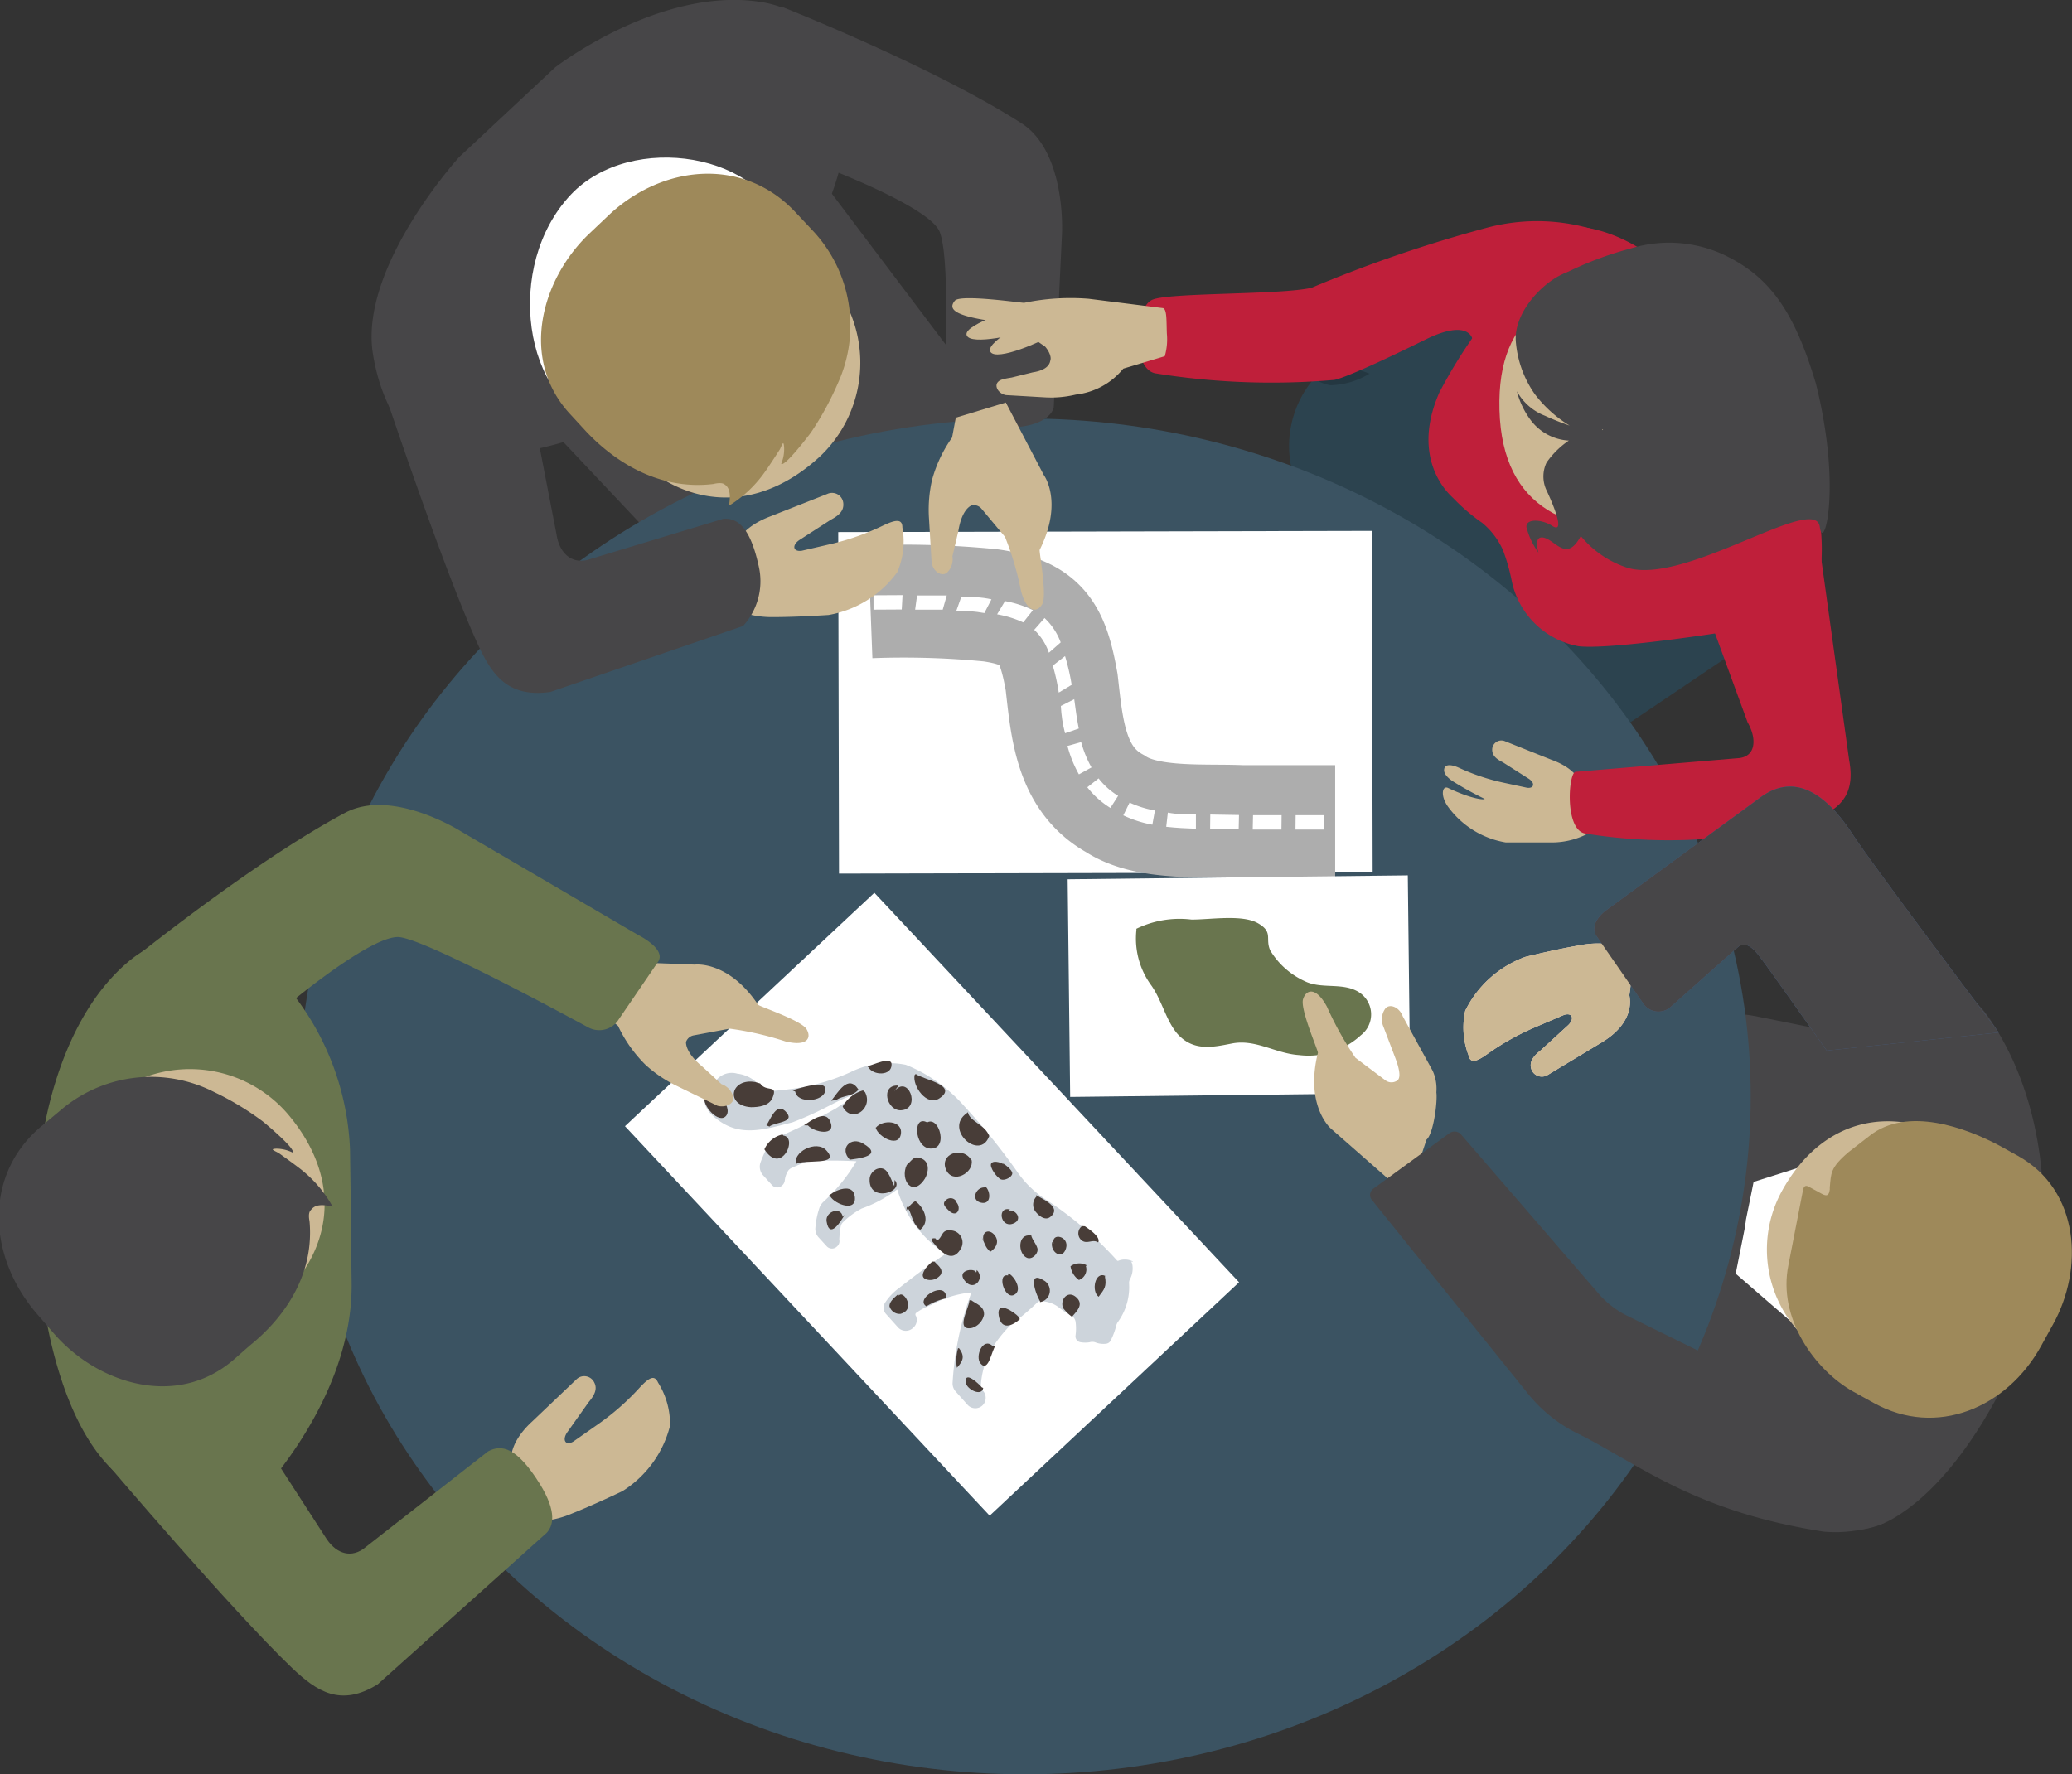 <?xml version="1.0" encoding="UTF-8"?> <svg xmlns="http://www.w3.org/2000/svg" viewBox="0 0 128.4 109.98"><rect x="0" y="0" width="128.4" height="109.98" fill="#333333" stroke="none"/> <defs> <style>.cls-1{fill:#474648;}.cls-2{fill:#2c434f;}.cls-3{fill:#3b5362;}.cls-4{fill:#69754e;}.cls-5{fill:#ccb894;}.cls-6{fill:#fff;}.cls-7{fill:#9e895a;}.cls-8{fill:#ae2025;}.cls-9{fill:#8d5d26;}.cls-10{fill:#e8b73d;}.cls-11{fill:#010101;opacity:0.18;}.cls-12{fill:#bf1f3a;}.cls-13{fill:#fcdfcc;}.cls-14{fill:#46628f;}.cls-15{fill:#cdd4db;}.cls-16{fill:#483d38;}.cls-17{fill:none;stroke:#adadad;stroke-miterlimit:10;stroke-width:7px;}</style> </defs> <g id="Слой_2" data-name="Слой 2"> <g id="Слой_1-2" data-name="Слой 1"> <polygon class="cls-1" points="32.97 25.34 49.71 9.57 64.68 29.41 41.51 34.4 32.97 25.34"></polygon> <path class="cls-1" d="M118.8,65c3.58.73,6,3.91,5.31,7.12L121.3,86c-.65,3.21-4.07,5.23-7.65,4.51l-10-2c-3.58-.73-5.95-3.92-5.3-7.13l2.8-13.89c.65-3.21,4.08-5.22,7.65-4.5Z"></path> <path class="cls-2" d="M106.79,40.89a6.44,6.44,0,0,0,1.59-9l-8.73-13a6.43,6.43,0,0,0-8.89-1.95l-8.11,5.42a6.44,6.44,0,0,0-1.59,9l8.73,13a6.43,6.43,0,0,0,8.89,2Z"></path> <ellipse class="cls-3" cx="63.51" cy="67.96" rx="44.98" ry="42.02"></ellipse> <path class="cls-4" d="M15.26,93.51s6.63-6.32,6.53-14c-.05-3.57,0-2.93-.05-3.61v-.07c0-.06,0-.16,0-.34v-.07c0-.67,0-.59-.05-4.16a16.76,16.76,0,0,0-5.59-11.84s-4.16-3-8,.07c-4.94,4-5.61,12.12-5.61,12.12l.08,8.14S3.39,88.93,8,91.93C12.13,94.68,15.26,93.51,15.26,93.51Z"></path> <path class="cls-5" d="M17,80.8c-3.68,3.17-9,3-12-.47S2.65,71.56,6.34,68.39a8,8,0,0,1,11.44.6C21.3,73.08,20.68,77.64,17,80.8Z"></path> <path class="cls-1" d="M19.18,75.68h0s-.11-.45.06-.65.38-.47,1.37-.24a7.67,7.67,0,0,0-1.89-2.25c-.42-.34-1.45-1.07-1.45-1.07-.34-.18-.55-.25-.14-.27a2.32,2.32,0,0,1,1,.24c.23-.2-1.69-1.81-1.86-1.94a17.83,17.83,0,0,0-3-1.81,8.61,8.61,0,0,0-9.53,1.14l-1.2,1c-3.55,3-3.31,8-.31,11.54l1.07,1.24c2.7,3.15,7.62,4.73,11.17,1.68l1-.88C17.49,81.79,19.5,79.14,19.18,75.68Z"></path> <path class="cls-5" d="M33,88.09c-1,.91-1.68,2.08-1.17,3.35L32,94.19a5.86,5.86,0,0,0,3.46-.38c1.38-.55,3.11-1.38,3.11-1.38a6.72,6.72,0,0,0,2.95-4.05,4.82,4.82,0,0,0-.74-2.68c-.22-.49-.54-.33-1.13.3a15.4,15.4,0,0,1-2.56,2.26l-1.57,1.1c-.49.28-.71-.12-.34-.62l1.3-1.83c.39-.46.54-.83.35-1.21a.69.69,0,0,0-1.11-.2Z"></path> <path class="cls-4" d="M6.66,90.75s7.64,9,11.45,12.65c1.52,1.44,3,2.43,5.3,1l10.46-9.38c.38-.4.7-1.24-.43-3.06-1.42-2.27-2.36-2.44-3.19-2l-7.76,6.07c-.87.58-1.75.19-2.33-.76l-4.82-7.46Z"></path> <path class="cls-1" d="M116.12,62.28a16.84,16.84,0,0,0-7.36,10.54c-.67,3.32-.55,2.72-.67,3.35a.32.32,0,0,0,0,.06l-.06.32s0,0,0,.06c-.13.63-.12.55-.78,3.86A15.83,15.83,0,0,0,110,92.53s3.43,3.93,7.41,1.54C122.13,91.23,125,84,125,84l1.55-7.55s.84-7.31-3.28-13.34C120.63,59.2,116.12,62.28,116.12,62.28Z"></path> <path class="cls-6" d="M119.14,69.94l-10.47,3.32c-.26,1.31-.41,2-.49,2.43a.28.28,0,0,1,0,.06l-.06.32s0,0,0,.06c-.08.43-.25,1.26-.56,2.82l8.34,7.22Z"></path> <path class="cls-5" d="M121.13,70.66c4,2.23,5.59,7.06,3.52,10.8a8,8,0,0,1-11,2.73,7.54,7.54,0,0,1-3.24-10.34C112.86,69.38,117.11,68.43,121.13,70.66Z"></path> <path class="cls-7" d="M115.86,70.4h0l-1.29,1c-1.18,1-1.09,1.33-1.18,2.19l0,.14c-.05.37-.17.45-.51.26l-.77-.42c-.24-.15-.33,0-.37.15l-.91,4.68c-.69,3.34,1.67,6.54,4,7.85l1.3.72c3.88,2.15,8.23.29,10.34-3.51l.75-1.36c1.91-3.43,1.69-8.31-2.18-10.46l-1.12-.62C121.83,69.9,118.19,68.56,115.86,70.4Z"></path> <path class="cls-1" d="M26.88,28.4S36,29,41.62,23.74l2.62-2.47.06-.05.24-.23.05,0c.5-.46.43-.4,3-2.85A16.74,16.74,0,0,0,52.58,6S52,.88,47.13.12C40.88-.85,34.4,4.18,34.4,4.18L28.46,9.73s-6.22,6.82-5.35,12.21C23.91,26.88,26.88,28.4,26.88,28.4Z"></path> <path class="cls-6" d="M35.38,12.06c-4.16,4.4-3,12.86,2,14.35l1.85.55c1-1,4.72-5.4,5-5.69l.06-.05.24-.23.05,0c.34-.32,3.42-3.07,4.64-4.22l-.57-2.31C47.46,9.49,39.11,8.11,35.38,12.06Z"></path> <path class="cls-8" d="M41.75,16l-2.49-.71,0,0v0h0l0,0,.56,2.53,1.35.48a.9.9,0,0,1,.52.41l1.94,3.15.84-.79.05-.05.25-.23s0,0,0,0,.4-.38.75-.7l-3-2.12a.65.65,0,0,1-.38-.54Z"></path> <path class="cls-1" d="M58.45,25.26s.54-9-.22-10.89c-.6-1.52-6.84-3.89-6.84-3.89L48.47.43S57.77,4.1,63.3,7.64c2.8,1.8,2.51,6.87,2.51,6.87L65.3,25.24s-.19,1.57-4.14,1.22A5.28,5.28,0,0,1,58.45,25.26Z"></path> <path class="cls-5" d="M39,28c-3.33-3.53-3.36-8.9-.07-12s8.65-2.74,12,.79a8,8,0,0,1-.07,11.46C46.9,31.94,42.32,31.53,39,28Z"></path> <path class="cls-7" d="M44.21,30h0s.45-.12.65,0,.49.36.31,1.35a7.56,7.56,0,0,0,2.16-2c.32-.43,1-1.5,1-1.5.17-.35.22-.56.26-.15a2.35,2.35,0,0,1-.18,1.05c.2.22,1.72-1.77,1.85-1.95a19,19,0,0,0,1.67-3.06,8.6,8.6,0,0,0-1.58-9.46l-1.08-1.15c-3.21-3.41-8.2-2.94-11.55.21l-1.19,1.13c-3,2.84-4.37,7.83-1.16,11.24l.92,1C38,28.54,40.77,30.42,44.21,30Z"></path> <path class="cls-9" d="M94.19,26.08c1.33.75,1.42.89,3,3.1s2.87,5.39,2.75,6a2.37,2.37,0,0,1-1.68,1.32c-.44,0,.7,2.2,3.66.55s7.88-2.85,3.35-9.84-9.59-6.64-11-6c-3,1.41-2.82,3.46-2.64,5.43a2,2,0,0,1,.94-.8A2.57,2.57,0,0,1,94.19,26.08Z"></path> <path class="cls-10" d="M102.74,27.51a3.2,3.2,0,0,1-1.71.6c-.9,0-1.89.09-2.44-.93-1-1.75,1.2-3,1.2-3s-1.12,1.26-.53,2.25A2.79,2.79,0,0,0,102.74,27.51Z"></path> <path class="cls-11" d="M82.44,23.88a4.89,4.89,0,0,0,2.43-.72,45.07,45.07,0,0,0-4.49-1.42A2.52,2.52,0,0,0,82.44,23.88Z"></path> <path class="cls-5" d="M96.13,47.09c1,.36,1.94,1,2,2.16l.71,2.16a4.81,4.81,0,0,1-2.74.81c-1.22,0-2.79,0-2.79,0A5.56,5.56,0,0,1,89.73,50c-.49-.69-.35-1.32,0-1.16,1.54.73,2.3.75,2.27.68a21.38,21.38,0,0,1-2-1.11c-.13-.09-.52-.37-.51-.68s.3-.42.94-.13a13,13,0,0,0,2.67.9l1.53.33c.46.06.51-.32.07-.58l-1.57-1c-.45-.22-.67-.45-.66-.81a.57.57,0,0,1,.78-.5Z"></path> <path class="cls-12" d="M112.59,32.69l2,14.43c.46,2.46-.83,3.43-3.68,4.08a32.32,32.32,0,0,1-12.71.46c-1.27-.28-1-3.88-.54-3.82l10-.84c1.23-.06,1.18-1.3.64-2.22l-2.78-7.59Z"></path> <path class="cls-12" d="M106.25,39.27s-6.49,1-8.41.79A5.18,5.18,0,0,1,93.68,36a12.22,12.22,0,0,0-.53-1.87,4.62,4.62,0,0,0-1.3-1.72,11.77,11.77,0,0,1-1.8-1.54c-1-.91-2.37-3.11-.85-6.55a31.26,31.26,0,0,1,5-7S95.12,14,97,14c5.59,0,9.38,6.12,9.38,6.12l4.34,6.49a13.87,13.87,0,0,1,2,9.65C112.26,38.51,106.25,39.27,106.25,39.27Z"></path> <path class="cls-12" d="M92.17,14.11a83.78,83.78,0,0,0-10.9,3.73c-1.89.44-8.61.29-9.81.72s-1.34,4.29.13,4.58a45.23,45.23,0,0,0,11.08.41s.59,0,5.62-2.48C91,19.72,91.24,21,91.24,21l11-5.06A12.05,12.05,0,0,0,92.17,14.11Z"></path> <path class="cls-5" d="M64.63,19.33S61,21.15,61.37,21.8s3.4-.74,3.62-.94S64.63,19.33,64.63,19.33Z"></path> <path class="cls-5" d="M63.55,18.94s-3.86,1.13-3.65,1.83,3.47-.11,3.73-.26S63.55,18.94,63.55,18.94Z"></path> <path class="cls-5" d="M61.84,23.68c.15-.17.45-.21.86-.28L64,23.08c1.1-.17,1.07-.7,1.1-.79s0-.41-.33-.8l-1.21-.84a10.87,10.87,0,0,0-2.73-.85c-1.9-.34-2-.74-1.66-1.16s4.2.15,4.3.13a14.12,14.12,0,0,1,4-.25l4.61.58c.24.1.2.8.23,1.58a3.77,3.77,0,0,1-.13,1.4l-2.57.77a4.44,4.44,0,0,1-2.95,1.61,6.52,6.52,0,0,1-1.92.17l-2.4-.14C61.88,24.41,61.6,23.94,61.84,23.68Z"></path> <path class="cls-5" d="M102.52,32.86c5.08-.27,8.53-3.37,8.29-8.1s-4.13-7.54-9.21-7.27-8.84,1.79-8.68,7.91C93.09,31.71,97.44,33.12,102.52,32.86Z"></path> <path class="cls-1" d="M99.34,26.63a6.77,6.77,0,0,1-3.67-3.92c-1.17-3.46.41-5.36,1.9-6a11.94,11.94,0,0,1,8.32-.43A8.88,8.88,0,0,1,112,24.61c.18,3.54-1.17,6.29-5.08,8.51-3.29,1.86-8.13,1.2-9.59-.58C96.33,31.35,96.75,28.06,99.34,26.63Z"></path> <path class="cls-1" d="M99.25,23.49s-.8-7-2.09-6.62-3.33,2.33-3.23,4.24a6.57,6.57,0,0,0,1.18,3.32,7.79,7.79,0,0,0,2.16,1.95,15.38,15.38,0,0,1-1.53-.61A3.36,3.36,0,0,1,94,24.25a5.07,5.07,0,0,0,.9,1.85,3.18,3.18,0,0,0,2.32,1.21,5.34,5.34,0,0,0-1.38,1.36,2,2,0,0,0,0,1.73s1.39,2.9.32,2.18c-.57-.37-1.6-.47-1.57.09a4.67,4.67,0,0,0,.75,1.59s-.37-1.13.37-.92,1.41,1.55,2.29-.19S99.47,30.05,99.25,23.49Z"></path> <path class="cls-1" d="M101.06,15.4A21.31,21.31,0,0,0,96.86,17s4.31,2.83,7.91,5.32a87.74,87.74,0,0,0-6.83,10.88,6.2,6.2,0,0,0,2.93,2c3.62,1.07,11.63-4.66,11.9-2.54.21,1.63,1.4-2.3-.24-8.88-1.34-4.49-2.87-6.65-5.73-8A8.08,8.08,0,0,0,101.06,15.4Z"></path> <path class="cls-13" d="M99.13,64.69c1.16-.67,2.08-1.68,1.84-3l.35-2.74a5.85,5.85,0,0,0-3.46-.35c-1.47.25-3.33.71-3.33.71a6.7,6.7,0,0,0-3.73,3.34A4.84,4.84,0,0,0,91,65.4c.11.52.46.44,1.16-.06a15.82,15.82,0,0,1,3-1.68l1.76-.75c.54-.17.68.27.21.68l-1.66,1.52c-.47.37-.69.7-.59,1.11a.69.69,0,0,0,1,.43Z"></path> <path class="cls-14" d="M123.86,64s-7.87-10.46-9-12.2-3.23-4.32-5.85-2.31l-9.57,7c-.38.32-.91.94-.5,1.54l2.93,4.23a1.14,1.14,0,0,0,1.72.1l4.08-3.63c.65-.58,1.29.48,1.53.77s4,5.62,4,5.62Z"></path> <path class="cls-5" d="M99.13,64.69c1.16-.67,2.08-1.68,1.84-3l.35-2.74a5.85,5.85,0,0,0-3.46-.35c-1.47.25-3.33.71-3.33.71a6.7,6.7,0,0,0-3.73,3.34A4.84,4.84,0,0,0,91,65.4c.11.52.46.44,1.16-.06a15.82,15.82,0,0,1,3-1.68l1.76-.75c.54-.17.68.27.21.68l-1.66,1.52c-.47.37-.69.7-.59,1.11a.69.69,0,0,0,1,.43Z"></path> <path class="cls-1" d="M123.86,64s-7.87-10.46-9-12.2-3.23-4.32-5.85-2.31l-9.57,7c-.38.32-.91.94-.5,1.54l2.93,4.23a1.14,1.14,0,0,0,1.72.1l4.08-3.63c.65-.58,1.29.48,1.53.77s4,5.62,4,5.62Z"></path> <rect class="cls-6" x="47.17" y="58.11" width="21.17" height="33.07" transform="translate(-35.42 59.62) rotate(-43.11)"></rect> <path class="cls-15" d="M70.22,78.23a.24.24,0,0,0-.13-.09,1.13,1.13,0,0,0-.77,0,.08.08,0,0,1-.09,0,22.27,22.27,0,0,0-4.46-3.81A6.37,6.37,0,0,1,63,72.58a39.93,39.93,0,0,0-3.23-4A9.56,9.56,0,0,0,56.13,66a5.35,5.35,0,0,0-3.41.45,12.39,12.39,0,0,1-2.09.74c-.87.27-3.49.59-3.37.36a2.13,2.13,0,0,0-1.57-1,1.23,1.23,0,0,0-1.27.37c-.54.48-1.54,1.48.29,2.65,1.38.88,2.83.39,4.39,0,1.76-.67,2.65-1.28,3.38-1.55a6.23,6.23,0,0,1,1.19-.42h0a0,0,0,0,1,0,0s0,0,0,0a19.32,19.32,0,0,0-1.86,1.1A35.49,35.49,0,0,1,48.4,70.4a2.13,2.13,0,0,0-1,1c-.1.21-.19.43-.27.65a.79.79,0,0,0,.15.79l.57.63a.44.44,0,0,0,.63,0,.48.48,0,0,0,.15-.28,1.41,1.41,0,0,1,.18-.57.49.49,0,0,1,.26-.23c.32-.15.66-.29,1-.41a26.54,26.54,0,0,1,3,0h0A10.82,10.82,0,0,1,51,74.52a1,1,0,0,0-.21.32,5,5,0,0,0-.26,1.25.78.78,0,0,0,.19.6l.52.57a.44.44,0,0,0,.63,0,.42.42,0,0,0,.14-.42v0a6.43,6.43,0,0,1,.08-.78.52.52,0,0,1,.16-.31,4.79,4.79,0,0,1,1.15-.84,8.09,8.09,0,0,0,2.2-1.19,7.24,7.24,0,0,0,3,4c-1,.67-1.93,1.37-2.86,2.1a3.42,3.42,0,0,0-.86.88.59.59,0,0,0,0,.72l.79.88a.65.65,0,0,0,.92,0,.63.63,0,0,0,.17-.73.14.14,0,0,1,0-.18,3.69,3.69,0,0,1,.94-.5,6.46,6.46,0,0,1,2.5-.78,19.62,19.62,0,0,0-1.17,5.62.75.75,0,0,0,.2.53l.75.84a.65.65,0,0,0,.92,0,.66.66,0,0,0,0-.91l-.12-.14a.11.11,0,0,1,0-.11,5.09,5.09,0,0,1,.89-2.66,8,8,0,0,1,.95-1.14,18.88,18.88,0,0,0,1.74-1.48,1.86,1.86,0,0,1,1.32.43,3.64,3.64,0,0,0,.67.43.57.57,0,0,1,.3.39,3.16,3.16,0,0,1,0,.87.37.37,0,0,0,.33.42h0a1.64,1.64,0,0,0,.54,0,.57.57,0,0,1,.34,0,1.36,1.36,0,0,0,.69.09.37.37,0,0,0,.29-.22,4.51,4.51,0,0,0,.34-.93.66.66,0,0,1,.09-.19,3.69,3.69,0,0,0,.7-2.38.49.49,0,0,1,.06-.29,1.42,1.42,0,0,0,.13-.95.61.61,0,0,0-.07-.14Z"></path> <path class="cls-15" d="M67.54,82.16a.2.2,0,0,0,0-.27.18.18,0,0,0-.26,0h0a.19.19,0,0,0,0,.27.18.18,0,0,0,.26,0Z"></path> <path class="cls-16" d="M46.8,67.07c-1.53-.27-1.89,1.46-.26,1.56.46,0,1.13-.07,1.34-.6.34-.84-.4-.31-.77-.87"></path> <path class="cls-16" d="M47.49,69.75c.25-.32.64-1.56,1.27-.77.49.61-.76.57-1.08.85"></path> <path class="cls-16" d="M43.59,68c.62-.92,1.85.61,1.41,1.16s-1.53-.65-1.34-1.22"></path> <path class="cls-16" d="M49.28,67.66c.12.77,1.77.65,1.87-.08s-1.67-.09-2.06,0"></path> <path class="cls-16" d="M51.51,68.23c.4-.48,1.05-1.7,1.69-.69-.36.44-.94.34-1.37.64"></path> <path class="cls-16" d="M53.81,66.15c.29.52,1.45.56,1.44-.17,0-.55-1.19.06-1.5.11"></path> <path class="cls-16" d="M53.6,67.69c.55,1-.82,2-1.38.9a2.1,2.1,0,0,1,1.26-1"></path> <path class="cls-16" d="M50.07,69.76c.36.42,1.78.71,1.38-.25-.32-.76-1.24,0-1.63.24"></path> <path class="cls-16" d="M49.36,72.24c-.34-.83,1.26-1.61,1.85-.93.93,1-1.44.5-1.91.86"></path> <path class="cls-16" d="M48.55,70.39c.91.11-.13,2.49-1.18.85a1.61,1.61,0,0,1,1.12-.92"></path> <path class="cls-16" d="M55.41,67.66c.86-1.12,1.7,1.06.45,1.16-.93.07-1.33-1.62-.18-1.53"></path> <path class="cls-16" d="M56.68,66.63c-.16.67.76,2,1.55,1.44,1.2-.81-1.12-1.18-1.48-1.5"></path> <path class="cls-16" d="M52.6,71.89c.55-.07,2.21-.23.9-1-.77-.48-1.52.3-.83,1"></path> <path class="cls-16" d="M54.26,69.92c.41-.56,1.74-.48,1.56.41s-1.61,0-1.56-.54"></path> <path class="cls-16" d="M67.34,78.43a.92.92,0,0,0-1,.06,1.26,1.26,0,0,0,.52.85.69.69,0,0,0,.43-.86"></path> <path class="cls-16" d="M52.22,75.42c-.09-.65-1.07-.34-1,.27.18,1.18.9,0,1.12-.39"></path> <path class="cls-16" d="M51.45,74.16c.31.5,1.66,1,1.52,0-.11-.87-1.27-.39-1.65,0"></path> <path class="cls-16" d="M55.42,73.52c-.18-.32-.35-1-.73-1.09s-.78.24-.8.65c-.07,1.52,2.21.79,1.55.06"></path> <path class="cls-16" d="M56.19,72.21c.36-.32.42-.57.86-.42.6.2.49.89.27,1.26-.76,1.21-1.57.09-1.13-.84"></path> <path class="cls-16" d="M57.16,69.88c.86-1.33,1.8,1.43.46,1.31-1-.09-1.08-2.27-.06-1.55"></path> <path class="cls-16" d="M59.91,69c-1.44,1,.82,3,1.39,1.42-.24-.71-1.23-.91-1.32-1.48"></path> <path class="cls-16" d="M60.15,71.84c-.56-.8-1.93-.3-1.53.65s1.75.21,1.59-.58"></path> <path class="cls-16" d="M56.17,75.05a1.48,1.48,0,0,1,.55-.6c.56.41.94,1.28.3,1.78-.56-.46-.47-1-.83-1.44"></path> <path class="cls-16" d="M58.08,76.89c.37-.24.24-.7.88-.62a.75.75,0,0,1,.57,1.15c-.59,1-1.38,0-1.82-.55.08-.17.16-.09.24-.12"></path> <path class="cls-16" d="M59.24,74.44a.41.41,0,0,0-.6-.07c-.29.24-.08.43.15.66.54.53.87-.22.38-.6"></path> <path class="cls-16" d="M60.51,74.09a4.76,4.76,0,0,1,.55-.55c.35.31.38,1.17-.29,1s-.24-1.07.35-.92"></path> <path class="cls-16" d="M62.32,72.28c-.14-.2-.74-.39-.89-.17s.37.92.61,1,.66-.14.69-.36-.44-.56-.63-.68"></path> <path class="cls-16" d="M60.94,76.88c-.11-.53.33-.72.66-.36s.2.79-.23,1.07c-.32-.26-.36-.57-.54-.91"></path> <path class="cls-16" d="M60.48,79c.22-.47-1.38-.36-.64.45.54.59,1.21-.22.69-.73"></path> <path class="cls-16" d="M57.91,78.2c.21.24.54.45.4.79a.82.82,0,0,1-.73.35c-.82-.09-.17-.86.2-1.14"></path> <path class="cls-16" d="M58.63,80.5c.08-1.23-2,0-1.22.47a4.05,4.05,0,0,1,1.15-.48"></path> <path class="cls-16" d="M55.7,80.31c.28-.38,1.09.87.1,1.13a.65.65,0,0,1-.68-.48c0-.31.36-.57.55-.75"></path> <path class="cls-16" d="M62.29,75.18c.44-.5,1.26.39.48.67s-1-1.09-.18-.88"></path> <path class="cls-16" d="M64.23,74.17a.71.71,0,0,0,0,1c.23.27.59.49.87.25.72-.59-.49-1.09-.89-1.34"></path> <path class="cls-16" d="M63.86,76.58c-.81-.11-.79,1.13-.23,1.38.31.14.66-.21.67-.48s-.35-.63-.4-.92"></path> <path class="cls-16" d="M62.47,79.06c-.71-.15-.23,1.48.36,1.21s0-1.22-.35-1.34"></path> <path class="cls-16" d="M60.17,80.58c.33.25.83.38.81.91a1.08,1.08,0,0,1-.74.82c-1.08.22-.18-1.23-.17-1.7"></path> <path class="cls-16" d="M63.14,81.64c-.3-.33-1.4-1.06-1.25-.1s.87.63,1.31.23"></path> <path class="cls-16" d="M61.5,83.42c-.6-.54-1.09.66-.74,1.09.51.61.7-.87.93-1.08"></path> <path class="cls-16" d="M59.43,83.57c.38.5.25.79-.13,1.21a2.63,2.63,0,0,1,.07-1.21"></path> <path class="cls-16" d="M60.85,86c-.2-.23-1.09-1.08-1-.3.06.43,1,.89,1.08.33"></path> <path class="cls-16" d="M64.45,80.65c-.27-.43-.78-1.91.2-1.3a.72.72,0,0,1-.2,1.36"></path> <path class="cls-16" d="M65.29,77.08c-.16-.71,1-.46.77.3s-1,.23-.86-.4"></path> <path class="cls-16" d="M65.88,81.08c-.21-.53.29-1.12.8-.68s.06.86-.25,1.22a2.66,2.66,0,0,1-.58-.58"></path> <path class="cls-16" d="M67.05,76a.56.56,0,0,0,0,.9c.33.23.67-.11,1,.11.19-.33-.59-.84-.82-1"></path> <path class="cls-16" d="M68.5,79.09c-.64-.31-.89.94-.42,1.29.36-.47.51-.64.39-1.26"></path> <path class="cls-5" d="M45.44,68a1.12,1.12,0,0,0-.73-.8l-1.2-1.1c-1-.83-1-1.4-1-1.51a.62.62,0,0,1,.46-.41l2.25-.42a19.43,19.43,0,0,1,3.45.79c1.35.33,1.64-.21,1.31-.76s-2.94-1.41-3-1.51c-1.85-2.76-3.92-2.49-3.92-2.49L38,59.6l-.7,3.16,1,.83A8.41,8.41,0,0,0,40,66a8,8,0,0,0,1.9,1.29l2.56,1.25C45,68.69,45.53,68.37,45.44,68Z"></path> <path class="cls-4" d="M38.25,63.32a1.43,1.43,0,0,1-1.82.35c-2.77-1.5-10-5.36-11.65-5.58S18,62.15,18,62.15L7.84,59.77s7.75-6.31,13.55-9.39c2.94-1.56,7.22,1.18,7.22,1.18L39.5,57.93s1.8.87,1.29,1.67C40.52,60,38.47,63,38.25,63.32Z"></path> <rect class="cls-6" x="51.97" y="32.95" width="33.07" height="21.17" transform="translate(-0.1 0.15) rotate(-0.13)"></rect> <path class="cls-17" d="M53.93,37.3a55.35,55.35,0,0,1,7.43.22c3.21.45,3.88,1.67,4.43,4.77.33,2.88.55,6,3.32,7.53,2,1.33,5.54,1,7.87,1.11h5.76"></path> <polygon class="cls-6" points="55.88 37.78 55.93 36.89 54.13 36.9 54.13 37.79 55.88 37.78"></polygon> <path class="cls-6" d="M58.42,37.79l.25-.88c-.61,0-1.22,0-1.84,0l-.12.88Z"></path> <path class="cls-6" d="M61,38l.44-.85C60.79,37,60.18,37,59.57,37l-.31.87C59.82,37.85,60.39,37.89,61,38Z"></path> <path class="cls-6" d="M63.41,38.58l.6-.76a6.61,6.61,0,0,0-1.73-.56l-.49.82A6.61,6.61,0,0,1,63.41,38.58Z"></path> <path class="cls-6" d="M65,40.46l.73-.64a3.94,3.94,0,0,0-1-1.51l-.64.73A3.53,3.53,0,0,1,65,40.46Z"></path> <path class="cls-6" d="M65.61,42.93l.8-.48A13.39,13.39,0,0,0,66,40.67l-.76.59A12,12,0,0,1,65.61,42.93Z"></path> <path class="cls-6" d="M66,45.45l.85-.29c-.12-.61-.2-1.21-.28-1.82l-.83.42C65.77,44.33,65.85,44.89,66,45.45Z"></path> <path class="cls-6" d="M66.86,48l.78-.43A6.81,6.81,0,0,1,67,46l-.85.24A7.46,7.46,0,0,0,66.86,48Z"></path> <path class="cls-6" d="M68.81,50.08l.48-.75a4.47,4.47,0,0,1-1.21-1.08l-.7.55A5.46,5.46,0,0,0,68.81,50.08Z"></path> <path class="cls-6" d="M71.41,51.12l.16-.88A6.45,6.45,0,0,1,70,49.75l-.39.79A7.2,7.2,0,0,0,71.41,51.12Z"></path> <path class="cls-6" d="M74.11,51.37l0-.89c-.59,0-1.17,0-1.74-.11l-.1.88C72.91,51.32,73.51,51.35,74.11,51.37Z"></path> <polygon class="cls-6" points="76.76 51.4 76.78 50.52 75 50.49 74.99 51.38 76.76 51.4"></polygon> <polygon class="cls-6" points="79.41 51.42 79.42 50.53 77.65 50.53 77.63 51.42 79.41 51.42"></polygon> <polygon class="cls-6" points="82.06 51.42 82.07 50.53 80.29 50.53 80.28 51.42 82.06 51.42"></polygon> <path class="cls-5" d="M58.69,35.49a1.13,1.13,0,0,0,.33-1l.37-1.58c.21-1.31.74-1.56.84-1.59a.63.63,0,0,1,.59.21l1.46,1.75a18.57,18.57,0,0,1,1,3.39c.38,1.33,1,1.32,1.31.77s-.21-3.26-.16-3.36c1.49-3,.25-4.64.25-4.64l-2.35-4.49-3.1.94L59,27.12a8.37,8.37,0,0,0-1.24,2.62A8.31,8.31,0,0,0,57.56,32l.17,2.84C57.81,35.44,58.37,35.77,58.69,35.49Z"></path> <path class="cls-5" d="M47.76,32c-1.26.47-2.34,1.3-2.34,2.66l-.82,2.65a6,6,0,0,0,3.36.94c1.48,0,3.39-.13,3.39-.13a6.69,6.69,0,0,0,4.25-2.65,4.79,4.79,0,0,0,.32-2.77c0-.53-.38-.51-1.16-.14a15.6,15.6,0,0,1-3.22,1.15l-1.86.43c-.56.08-.62-.38-.09-.7l1.89-1.22c.53-.28.81-.56.78-1a.7.7,0,0,0-1-.6Z"></path> <path class="cls-1" d="M23.68,23.89s3.73,11.22,5.91,16c.87,1.91,1.86,3.38,4.52,3L46.05,38.8a4.12,4.12,0,0,0,1-3.55c-.51-2.48-1.3-3.17-2.23-3.09l-8.46,2.56c-1,.21-1.7-.48-1.87-1.58l-1.69-8.72Z"></path> <rect class="cls-6" x="66.24" y="54.38" width="21.08" height="13.49" transform="translate(-0.7 0.89) rotate(-0.66)"></rect> <path class="cls-4" d="M70.42,57.66a4.91,4.91,0,0,0,.94,3.44c.65.94.88,2.09,1.56,2.93,1,1.17,2.24.88,3.42.65,1.48-.29,2.71.63,4.18.72a4.78,4.78,0,0,0,3.81-1.23,1.63,1.63,0,0,0-.12-2.67c-1-.63-2.31-.17-3.35-.68a4.86,4.86,0,0,1-2.14-1.9c-.34-.74.21-1.13-.76-1.69S75.05,57,73.84,57a6.11,6.11,0,0,0-3.42.57"></path> <path class="cls-5" d="M85.83,62.54a1.14,1.14,0,0,0-.1,1.1l.76,2c.46,1.25.11,1.34,0,1.39a.62.62,0,0,1-.64-.07L84,65.57a20,20,0,0,1-1.77-3.17c-.67-1.24-1.28-1.09-1.48-.47s.95,3.21.92,3.33c-.82,3.3.8,4.69.8,4.69L86,73.05l2-1.21.4-1.2c.44-.37.69-2.39.61-2.93a2.7,2.7,0,0,0-.23-1.34L86.93,63C86.71,62.4,86.08,62.18,85.83,62.54Z"></path> <path class="cls-1" d="M116.8,94.39a8.39,8.39,0,0,1-3.78.55c-7.89-1.23-11.3-4.06-15.08-6a9.13,9.13,0,0,1-3.22-2.51L85,74.36a.48.48,0,0,1,.09-.67l4.73-3.45a.54.54,0,0,1,.71.07l8.64,10a5.73,5.73,0,0,0,1.65,1.24l6.42,3.16Z"></path> </g> </g> </svg> 